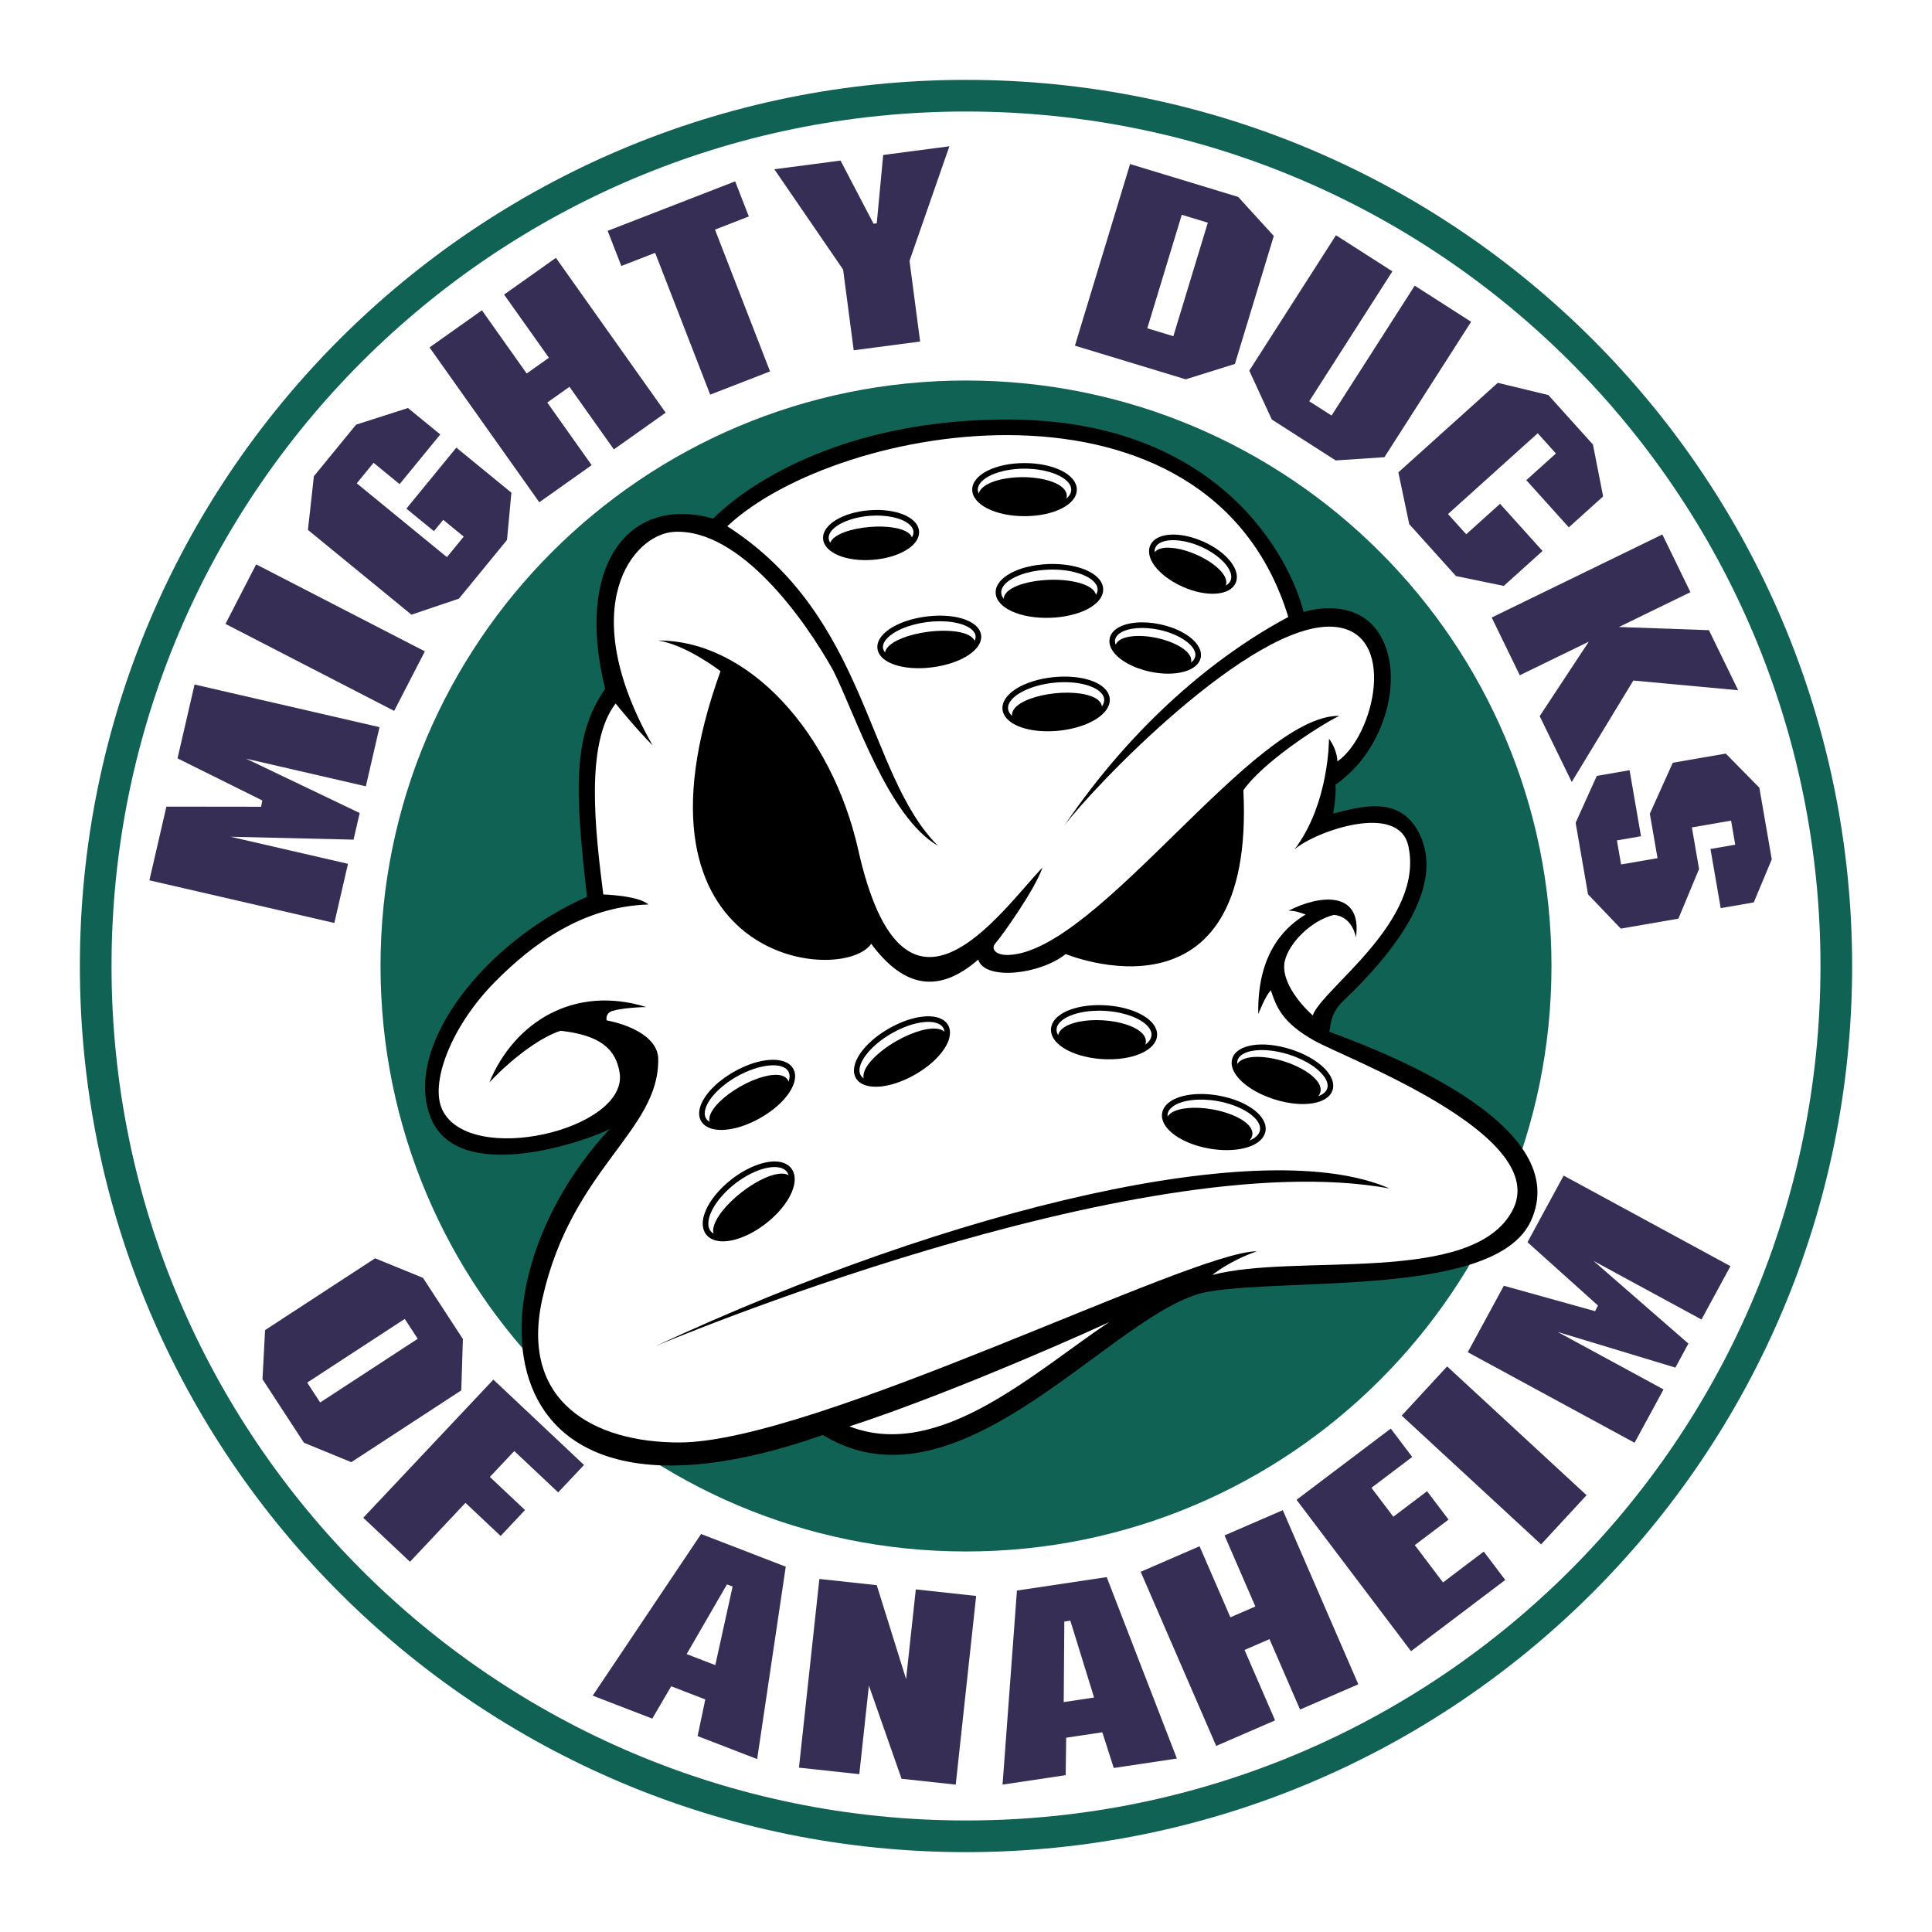 <?xml version="1.0" encoding="utf-8"?>
<!-- Generator: Adobe Illustrator 13.0.0, SVG Export Plug-In . SVG Version: 6.00 Build 14576)  -->
<!DOCTYPE svg PUBLIC "-//W3C//DTD SVG 1.0//EN" "http://www.w3.org/TR/2001/REC-SVG-20010904/DTD/svg10.dtd">
<svg version="1.0" id="Layer_1" xmlns="http://www.w3.org/2000/svg" xmlns:xlink="http://www.w3.org/1999/xlink" x="0px" y="0px"
	 width="192.756px" height="192.756px" viewBox="0 0 192.756 192.756" enable-background="new 0 0 192.756 192.756"
	 xml:space="preserve">
<g>
	<polygon fill-rule="evenodd" clip-rule="evenodd" fill="#FFFFFF" points="0,0 192.756,0 192.756,192.756 0,192.756 0,0 	"/>
	<path fill-rule="evenodd" clip-rule="evenodd" fill="#106254" d="M184.787,96.378c0,48.827-39.583,88.409-88.409,88.409
		c-48.827,0-88.409-39.582-88.409-88.409c0-48.827,39.583-88.409,88.409-88.409C145.204,7.969,184.787,47.551,184.787,96.378
		L184.787,96.378z"/>
	<path fill-rule="evenodd" clip-rule="evenodd" fill="#FFFFFF" d="M181.63,96.378c0,47.083-38.17,85.251-85.252,85.251
		c-47.083,0-85.251-38.168-85.251-85.251s38.168-85.252,85.251-85.252C143.46,11.126,181.63,49.295,181.63,96.378L181.63,96.378z"/>
	<polygon fill-rule="evenodd" clip-rule="evenodd" fill="#372E56" points="33.357,92.085 14.905,87.83 16.601,80.477 26.049,80.489 
		26.175,79.865 17.711,75.662 19.411,68.293 37.863,72.548 36.501,78.451 24.557,75.695 35.887,81.116 35.274,83.771 23.007,83.483 
		34.718,86.183 33.357,92.085 	"/>
	<polygon fill-rule="evenodd" clip-rule="evenodd" fill="#372E56" points="22.495,62.248 25.558,56.307 42.388,64.986 
		39.325,70.926 22.495,62.248 	"/>
	<polygon fill-rule="evenodd" clip-rule="evenodd" fill="#372E56" points="30.722,52.87 31.317,47.511 35.526,42.369 40.702,40.708 
		43.926,43.346 39.869,48.302 37.27,46.174 35.594,48.222 44.59,55.586 46.266,53.539 44.219,51.863 43.293,52.995 40.545,50.746 
		45.529,44.659 51.021,49.155 50.584,53.869 45.792,59.723 41.051,61.326 30.722,52.87 	"/>
	<polygon fill-rule="evenodd" clip-rule="evenodd" fill="#372E56" points="42.854,34.663 48.08,30.959 52.548,37.264 54.764,35.693 
		50.294,29.389 55.463,25.725 66.414,41.173 61.245,44.837 56.816,38.59 54.601,40.16 59.03,46.407 53.806,50.111 42.854,34.663 	
		"/>
	<polygon fill-rule="evenodd" clip-rule="evenodd" fill="#372E56" points="61.989,26.536 60.628,23.031 73.348,18.093 
		74.709,21.597 71.334,22.908 76.828,37.055 70.857,39.373 65.364,25.226 61.989,26.536 	"/>
	<polygon fill-rule="evenodd" clip-rule="evenodd" fill="#372E56" points="77.256,16.887 83.86,16.02 87.156,22.322 87.474,22.281 
		88.116,15.461 94.72,14.595 90.743,26.024 91.801,34.076 85.174,34.946 84.117,26.894 77.256,16.887 	"/>
	<path fill-rule="evenodd" clip-rule="evenodd" fill="#372E56" d="M114.466,32.753l3.44-11.324l2.598,0.789l-3.439,11.324
		L114.466,32.753L114.466,32.753z M107.245,34.488l11.053,3.357l4.91-1.534l3.879-12.771l-3.554-3.895l-10.784-3.276L107.245,34.488
		L107.245,34.488z"/>
	<polygon fill-rule="evenodd" clip-rule="evenodd" fill="#372E56" points="133.29,23.47 138.919,27.074 130.622,40.032 
		132.85,41.458 141.146,28.501 146.774,32.104 138.125,45.614 133.261,45.937 126.889,41.856 124.64,36.98 133.29,23.47 	"/>
	<polygon fill-rule="evenodd" clip-rule="evenodd" fill="#372E56" points="153.899,54.972 150.03,58.457 145.261,57.472 
		140.599,52.294 139.515,47.127 149.434,38.195 154.481,39.414 158.93,44.353 159.944,49.528 156.519,52.613 152.279,47.905 
		155.234,45.244 153.418,43.226 144.468,51.287 146.285,53.303 149.659,50.264 153.899,54.972 	"/>
	<polygon fill-rule="evenodd" clip-rule="evenodd" fill="#372E56" points="148.826,61.611 165.852,53.323 168.655,59.082 
		161.52,62.555 170.501,62.873 173.417,68.865 162.956,67.898 156.812,78.018 153.614,71.448 158.515,64.018 151.629,67.37 
		148.826,61.611 	"/>
	<polygon fill-rule="evenodd" clip-rule="evenodd" fill="#372E56" points="171.675,90.604 170.654,84.704 173.124,84.276 
		172.709,81.875 168.799,82.552 169.516,86.7 167.453,91.654 161.704,92.648 158.438,89.229 157.201,82.086 159.313,77.411 
		162.583,76.844 163.723,83.431 161.321,83.846 161.736,86.247 165.373,85.618 164.605,81.183 166.894,76.099 172.181,75.185 
		175.532,78.59 176.769,85.737 174.974,90.033 171.675,90.604 	"/>
	<path fill-rule="evenodd" clip-rule="evenodd" fill="#372E56" d="M30.648,137.943l9.735-6.355l1.294,1.982l-9.735,6.355
		L30.648,137.943L30.648,137.943z M26.446,132.705l-0.257,4.902l4.136,6.336l4.722,1.938l10.975-7.164l0.16-5.125l-3.983-6.102
		l-4.778-1.949L26.446,132.705L26.446,132.705z"/>
	<polygon fill-rule="evenodd" clip-rule="evenodd" fill="#372E56" points="49.224,137.643 58.268,146.16 55.69,148.898 
		51.309,144.771 48.875,147.355 52.381,150.658 49.947,153.244 46.44,149.939 40.903,155.818 36.241,151.428 49.224,137.643 	"/>
	<path fill-rule="evenodd" clip-rule="evenodd" fill="#372E56" d="M68.508,165.029l4.022-6.955l0.563,0.217l-1.728,7.84
		L68.508,165.029L68.508,165.029z M59.135,169.174l5.942,2.293l1.888-3.227l3.402,1.312l-0.768,3.658l5.942,2.293l2.854-19.195
		l-8.447-3.26L59.135,169.174L59.135,169.174z"/>
	<polygon fill-rule="evenodd" clip-rule="evenodd" fill="#372E56" points="95.354,178.053 89.948,177.467 86.69,168.17 
		85.733,177.01 79.712,176.359 81.749,157.533 87.473,158.152 90.401,167.523 91.37,158.574 97.391,159.227 95.354,178.053 	"/>
	<path fill-rule="evenodd" clip-rule="evenodd" fill="#372E56" d="M106.127,169.816l0.061-8.033l0.598-0.09l2.371,7.67
		L106.127,169.816L106.127,169.816z M100.026,178.051l6.299-0.943l0.048-3.738l3.606-0.539l1.14,3.561l6.299-0.943l-7.002-18.1
		l-8.955,1.34L100.026,178.051L100.026,178.051z"/>
	<polygon fill-rule="evenodd" clip-rule="evenodd" fill="#372E56" points="113.805,156.818 119.681,154.27 122.756,161.359 
		125.247,160.279 122.171,153.189 127.984,150.67 135.519,168.041 129.706,170.562 126.659,163.537 124.168,164.617 
		127.215,171.643 121.339,174.191 113.805,156.818 	"/>
	<polygon fill-rule="evenodd" clip-rule="evenodd" fill="#372E56" points="129.356,149.635 138.758,142.529 140.898,145.361 
		136.829,148.438 139.013,151.324 142.379,148.779 144.521,151.611 141.153,154.156 143.968,157.877 148.037,154.801 
		150.178,157.633 140.777,164.74 129.356,149.635 	"/>
	<polygon fill-rule="evenodd" clip-rule="evenodd" fill="#372E56" points="139.847,141.236 144.381,136.326 158.291,149.176 
		153.757,154.084 139.847,141.236 	"/>
	<polygon fill-rule="evenodd" clip-rule="evenodd" fill="#372E56" points="163.081,143.945 146.439,134.91 150.039,128.279 
		159.141,130.816 159.43,130.25 152.397,123.936 156.005,117.289 172.647,126.324 169.758,131.648 158.984,125.799 168.452,134.051 
		167.152,136.445 155.409,132.889 165.971,138.623 163.081,143.945 	"/>
	<path fill-rule="evenodd" clip-rule="evenodd" fill="#106254" d="M154.791,96.378c0,32.261-26.153,58.413-58.413,58.413
		c-32.261,0-58.413-26.152-58.413-58.413s26.152-58.414,58.413-58.414C128.638,37.964,154.791,64.117,154.791,96.378L154.791,96.378
		z"/>
	<path fill-rule="evenodd" clip-rule="evenodd" fill="#106254" d="M151.634,96.378c0,30.517-24.74,55.255-55.256,55.255
		c-30.517,0-55.256-24.738-55.256-55.255s24.739-55.256,55.256-55.256C126.894,41.122,151.634,65.861,151.634,96.378L151.634,96.378
		z"/>
	<path fill-rule="evenodd" clip-rule="evenodd" d="M133.011,81.165c2.662-0.642,6.56-1.916,8.54,1.903
		c2.924,5.639-3.133,12.601-7.519,16.778c-1.391,1.324-1.253,2.574-1.407,3.092c6.66,2.439,24.381,9.602,20.11,18.883
		c-3.49,7.586-23.906,5.629-32.209,7.055c-9.189,1.578-24.599,22.742-38.429,14.295c-34.67,12.16-35.784-14.99-21.257-30.539
		c-1.787,0.998-15.292,5.941-17.938-1.299s5.778-17.543,15.664-21.86c-1.253-10.86-1.393-16.151,1.81-20.746
		c-3.063-12.392,2.367-19.354,10.791-16.987c0,0,8.911-9.82,29.17-9.886c21.512-0.07,28.45,14.063,29.727,19.214
		c-0.047,0,4.874-1.671,7.402,1.949c2.784,3.983,0.952,11.696-4.223,15.27C133.336,79.308,133.011,81.165,133.011,81.165
		L133.011,81.165z"/>
	<path fill-rule="evenodd" clip-rule="evenodd" fill="#FFFFFF" d="M67.269,53.062c6.605-0.336,13.088,8.841,15.873,13.854
		c2.228,4.456,5.43,14.55,10.442,17.474c-7.17-7.17-6.962-22.857-21.024-31.885c11.046-10.396,48.06-16.824,55.973,9.051
		c-7.171,3.829-15.386,10.582-22.348,20.816c2.924-3.898,18.658-20.329,26.803-19.841c6.534,0.391,4.178,10.86,0.441,13.437
		c0,0.046,0.047-1.067-0.836-2.274c0,0,0.047,6.451-3.434,11.046c2.088-1.81,10.373-4.734,11.348-0.349
		c1.666,7.5-8.563,14.202-9.538,16.917c-1.531-1.393-3.202-3.619-2.784-5.429c0.417-1.811,2.645-4.039,4.873-4.595
		c0,0,1.717-0.046,2.228,2.228c0.649-4.734-3.713-4.224-6.729-2.646c0.742-0.046,1.763,0.418,1.717,0.372
		c-1.624,0.975-4.873,3.435-4.733,9.932c0,0,0.695-1.811,1.252-2.367c0.558,1.67,1.114,3.203,4.317,5.012
		c3.202,1.811,23.809,9.469,19.771,16.988c-4.038,7.518-21.582,4.176-29.936,6.404c0,0,1.67-1.393,4.455-2.367
		c-6.544,0-44.137,19.076-57.643,19.076c-8.494,0-15.944-4.055-13.646-14.342c2.924-13.088,11.696-16.709,11.558-23.949
		c-0.038-1.949-2.368-3.271-5.152-3.828c0,0.018-0.116-0.559,0.348-0.836c0.464-0.279,2.332-0.471,3.62-0.488
		c-7.171-2.227-13.158,1.463-15.664,7.52c2.646-2.785,5.36-4.594,7.101-5.152c3.829,0.418,5.569,1.74,5.917,4.316
		c0.627,5.57-14.883,9.221-17.683,3.621c-1.323-2.646,0.819-8.359,5.222-12.811c3.763-3.805,8.771-7.518,15.315-7.727
		c-1.021-0.905-4.502-0.998-4.502-0.998c-0.789-6.265-1.856-15.037,1.23-19.052c0,0,2.02,2.506,3.69,4.178
		C57.244,60.511,63.161,53.271,67.269,53.062L67.269,53.062z"/>
	<path fill-rule="evenodd" clip-rule="evenodd" fill="#FFFFFF" d="M84.743,142.312c10.721-3.48,25.967-10.373,25.967-10.443
		C103.122,136.951,93.7,145.77,84.743,142.312L84.743,142.312z"/>
	<path fill-rule="evenodd" clip-rule="evenodd" d="M85.625,84.785c4.548,20.235,14.016,6.405,18.379,1.764
		c-0.649,2.042-3.992,6.776-4.687,7.56c-0.524,0.594,0.076,1.221,1.344,1.166c8.911-0.387,24.413-23.949,32.953-23.855
		c-2.229,1.114-7.704,4.734-9.562,7.426c1.207,24.227-17.729,16.337-17.729,16.337c-2.507,2.042-8.075,2.69-8.726,0.557
		c-4.362,3.805-7.798,2.299-10.674-1.578c-2.878,4.176-25.526,1.856-15.038-27.197c0,0-3.341-2.599-6.218-3.063
		C74.765,63.899,83.018,73.184,85.625,84.785L85.625,84.785z"/>
	<path fill-rule="evenodd" clip-rule="evenodd" d="M65.389,134.307c0,0,48.037-20.33,73.238-15.734
		C126.234,113.143,95.325,120.383,65.389,134.307L65.389,134.307z"/>
	<path fill-rule="evenodd" clip-rule="evenodd" d="M72.986,117.662c-1.602,1.248-2.695,2.82-2.855,4.105
		c-0.069,0.555,0.044,1.039,0.326,1.4c0.282,0.363,0.725,0.592,1.279,0.66c1.286,0.162,3.078-0.514,4.679-1.758
		c1.8-1.402,2.874-3.127,2.874-4.42c0-0.416-0.111-0.787-0.345-1.086c-0.282-0.363-0.725-0.592-1.279-0.66
		C76.379,115.744,74.587,116.418,72.986,117.662L72.986,117.662z"/>
	<path fill-rule="evenodd" clip-rule="evenodd" d="M73.232,106.926c-1.76,0.998-3.062,2.373-3.396,3.584
		c-0.138,0.5-0.1,0.961,0.11,1.332c0.211,0.371,0.588,0.641,1.089,0.779c1.211,0.334,3.056-0.08,4.818-1.08
		c2.576-1.463,4.019-3.623,3.285-4.918h0C78.403,105.33,75.809,105.463,73.232,106.926L73.232,106.926z"/>
	<path fill-rule="evenodd" clip-rule="evenodd" d="M88.673,102.621c-2.579,1.48-4.021,3.648-3.282,4.934s3.336,1.131,5.916-0.35
		c1.769-1.018,3.07-2.402,3.398-3.615c0.052-0.193,0.078-0.379,0.078-0.557c0-0.281-0.065-0.539-0.194-0.764
		c-0.21-0.365-0.584-0.631-1.082-0.764C92.292,101.178,90.44,101.605,88.673,102.621L88.673,102.621z"/>
	<path fill-rule="evenodd" clip-rule="evenodd" d="M105.505,101.455c-0.397,0.352-0.622,0.768-0.648,1.201s0.145,0.873,0.496,1.271
		c0.839,0.947,2.613,1.615,4.632,1.738c2.968,0.184,5.365-0.852,5.459-2.357c0.026-0.434-0.145-0.873-0.496-1.271
		c-0.838-0.947-2.612-1.613-4.632-1.736C108.296,100.176,106.451,100.619,105.505,101.455L105.505,101.455z"/>
	<path fill-rule="evenodd" clip-rule="evenodd" d="M116.733,109.912c-0.437,0.305-0.708,0.693-0.784,1.125
		c-0.077,0.432,0.044,0.891,0.351,1.326c0.719,1.029,2.38,1.883,4.336,2.227c1.956,0.348,3.809,0.115,4.836-0.604
		c0.437-0.307,0.708-0.695,0.784-1.127c0.262-1.48-1.797-3.041-4.687-3.553C119.614,108.961,117.761,109.193,116.733,109.912
		L116.733,109.912z"/>
	<path fill-rule="evenodd" clip-rule="evenodd" d="M122.947,105.604c-0.127,0.402-0.068,0.855,0.168,1.312
		c0.575,1.104,2.124,2.166,4.045,2.77c2.805,0.885,5.349,0.475,5.792-0.93c0.127-0.402,0.068-0.855-0.17-1.312
		c-0.574-1.104-2.124-2.164-4.043-2.77C125.934,103.791,123.391,104.199,122.947,105.604L122.947,105.604z"/>
	<path fill-rule="evenodd" clip-rule="evenodd" d="M96.999,48.85c0,1.486,2.292,2.648,5.217,2.648c2.927,0,5.219-1.163,5.219-2.648
		c0-1.486-2.292-2.649-5.219-2.649C99.291,46.201,96.999,47.364,96.999,48.85L96.999,48.85z"/>
	<path fill-rule="evenodd" clip-rule="evenodd" d="M104.606,56.275c-3.008,0.107-5.321,1.368-5.269,2.871
		c0.054,1.503,2.451,2.597,5.459,2.491c2.06-0.073,3.878-0.697,4.746-1.629c0.357-0.383,0.538-0.812,0.522-1.241v0
		c-0.015-0.429-0.226-0.844-0.609-1.202C108.524,56.697,106.666,56.203,104.606,56.275L104.606,56.275z"/>
	<path fill-rule="evenodd" clip-rule="evenodd" d="M115.734,53.552c-0.47,0.183-0.806,0.482-0.974,0.864
		c-0.167,0.381-0.159,0.832,0.022,1.301c0.41,1.053,1.653,2.139,3.243,2.838c2.39,1.048,4.698,0.874,5.257-0.397l0,0
		c0.559-1.272-0.876-3.09-3.265-4.14C118.428,53.32,116.786,53.142,115.734,53.552L115.734,53.552z"/>
	<path fill-rule="evenodd" clip-rule="evenodd" d="M111.464,62.682c-0.405,0.264-0.665,0.61-0.748,1.002
		c-0.084,0.393,0.012,0.815,0.276,1.223c0.607,0.936,2.047,1.744,3.758,2.108c2.545,0.544,4.761-0.069,5.044-1.394v0
		c0.281-1.325-1.492-2.789-4.035-3.332C114.046,61.924,112.4,62.075,111.464,62.682L111.464,62.682z"/>
	<path fill-rule="evenodd" clip-rule="evenodd" d="M105.097,67.561c-2.999,0.305-5.229,1.718-5.076,3.216
		c0.043,0.427,0.28,0.828,0.688,1.16c0.988,0.805,2.877,1.176,4.932,0.967c2.999-0.306,5.229-1.718,5.076-3.216
		c-0.043-0.428-0.281-0.829-0.688-1.161C109.04,67.722,107.15,67.352,105.097,67.561L105.097,67.561z"/>
	<path fill-rule="evenodd" clip-rule="evenodd" d="M92.383,61.517c-2.006,0.262-3.716,1.028-4.463,2
		c-0.299,0.39-0.429,0.806-0.376,1.205c0.052,0.398,0.285,0.767,0.675,1.066c0.971,0.748,2.82,1.048,4.826,0.786
		c2.898-0.379,5.024-1.787,4.84-3.205v0c-0.052-0.398-0.285-0.767-0.674-1.066C96.239,61.555,94.39,61.254,92.383,61.517
		L92.383,61.517z"/>
	<path fill-rule="evenodd" clip-rule="evenodd" d="M86.706,50.911c-2.682,0.217-4.696,1.472-4.584,2.857
		c0.113,1.385,2.303,2.3,4.986,2.083c1.811-0.147,3.399-0.783,4.146-1.661c0.32-0.377,0.472-0.791,0.439-1.197
		c-0.033-0.407-0.25-0.792-0.627-1.111C90.188,51.136,88.518,50.764,86.706,50.911L86.706,50.911z"/>
	<path fill-rule="evenodd" clip-rule="evenodd" fill="#FFFFFF" d="M71.163,122.604c0.122-0.977,1.231-2.412,2.828-3.654
		c1.595-1.242,3.257-1.965,4.235-1.844c0.177,0.023,0.323,0.078,0.451,0.152c-0.039-0.129-0.093-0.25-0.172-0.352
		c-0.193-0.248-0.498-0.398-0.909-0.449c-1.126-0.141-2.802,0.506-4.268,1.646c-1.466,1.141-2.503,2.605-2.644,3.732
		c-0.051,0.41,0.02,0.744,0.212,0.99c0.078,0.102,0.181,0.182,0.296,0.252C71.153,122.936,71.141,122.779,71.163,122.604
		L71.163,122.604z"/>
	<path fill-rule="evenodd" clip-rule="evenodd" fill="#FFFFFF" d="M78.653,106.898c-0.562-0.988-2.918-0.754-5.146,0.512
		c-1.612,0.914-2.842,2.189-3.134,3.246c-0.1,0.361-0.081,0.668,0.058,0.91c0.08,0.143,0.203,0.258,0.36,0.35
		c-0.038-0.164-0.033-0.348,0.021-0.547c0.247-0.893,1.443-2.057,3.048-2.967c1.606-0.912,3.219-1.344,4.111-1.098
		c0.298,0.082,0.512,0.234,0.636,0.455l0,0c0.029,0.053,0.049,0.105,0.066,0.16c0.061-0.184,0.103-0.361,0.103-0.523
		C78.777,107.213,78.737,107.045,78.653,106.898L78.653,106.898z"/>
	<path fill-rule="evenodd" clip-rule="evenodd" fill="#FFFFFF" d="M89.406,103.879c1.703-0.979,3.408-1.445,4.346-1.191
		c0.191,0.051,0.344,0.135,0.467,0.242c-0.013-0.141-0.049-0.27-0.114-0.383c-0.137-0.238-0.388-0.408-0.745-0.504
		c-1.059-0.287-2.791,0.131-4.41,1.061c-2.231,1.281-3.64,3.193-3.077,4.174c0.071,0.123,0.169,0.227,0.292,0.311
		C85.927,106.523,87.579,104.93,89.406,103.879L89.406,103.879z"/>
	<path fill-rule="evenodd" clip-rule="evenodd" fill="#FFFFFF" d="M110.281,100.855c-1.85-0.113-3.58,0.285-4.408,1.018
		c-0.288,0.254-0.443,0.529-0.46,0.818c-0.012,0.193,0.044,0.389,0.156,0.586c0.05-0.225,0.177-0.434,0.39-0.621
		c0.714-0.633,2.321-0.971,4.094-0.861c1.771,0.109,3.324,0.643,3.955,1.355c0.212,0.24,0.32,0.494,0.32,0.756
		c0,0.02-0.001,0.039-0.002,0.059c-0.006,0.088-0.027,0.174-0.058,0.258c0.372-0.275,0.597-0.596,0.618-0.947
		c0.019-0.289-0.102-0.58-0.357-0.869C113.798,101.578,112.13,100.969,110.281,100.855L110.281,100.855z"/>
	<path fill-rule="evenodd" clip-rule="evenodd" fill="#FFFFFF" d="M121.473,109.855c-1.788-0.316-3.523-0.115-4.42,0.512
		c-0.317,0.223-0.504,0.48-0.555,0.768c-0.016,0.084-0.015,0.17-0.006,0.256c0.081-0.123,0.192-0.236,0.336-0.338
		c0.767-0.535,2.392-0.682,4.14-0.371c2.082,0.369,4.181,1.396,3.974,2.576l0,0c-0.037,0.211-0.144,0.389-0.301,0.541
		c0.188-0.08,0.365-0.166,0.512-0.27c0.317-0.223,0.505-0.48,0.555-0.768C125.908,111.629,123.969,110.297,121.473,109.855
		L121.473,109.855z"/>
	<path fill-rule="evenodd" clip-rule="evenodd" fill="#FFFFFF" d="M128.571,105.205c-2.424-0.764-4.756-0.504-5.093,0.566
		c-0.037,0.119-0.046,0.248-0.031,0.383c0.592-0.939,2.763-0.859,4.653-0.266c1.692,0.533,3.069,1.424,3.508,2.266
		c0.104,0.199,0.155,0.391,0.155,0.576c0,0.098-0.015,0.195-0.044,0.287c-0.042,0.133-0.112,0.248-0.201,0.35
		c0.468-0.168,0.793-0.43,0.902-0.779c0.026-0.084,0.04-0.174,0.04-0.268c0-0.191-0.057-0.4-0.173-0.619
		C131.787,106.738,130.328,105.758,128.571,105.205L128.571,105.205z"/>
	<path fill-rule="evenodd" clip-rule="evenodd" fill="#FFFFFF" d="M102.025,47.605c2.139,0,4.41,0.66,4.41,1.883
		c0,0.093-0.017,0.183-0.042,0.269c0.306-0.276,0.483-0.584,0.483-0.907c0-1.134-2.134-2.092-4.661-2.092
		c-2.525,0-4.66,0.958-4.66,2.092c0,0.135,0.032,0.269,0.09,0.398C97.923,48.179,100.031,47.605,102.025,47.605L102.025,47.605z"/>
	<path fill-rule="evenodd" clip-rule="evenodd" fill="#FFFFFF" d="M104.683,57.849c2.139-0.075,4.423,0.427,4.661,1.5
		c0.112-0.187,0.172-0.375,0.165-0.562v0c-0.01-0.282-0.155-0.556-0.433-0.814c-0.814-0.759-2.562-1.207-4.45-1.14
		c-2.605,0.092-4.772,1.143-4.731,2.294c0.008,0.213,0.091,0.417,0.238,0.609c0.017-0.218,0.112-0.429,0.297-0.627
		C101.077,58.412,102.746,57.918,104.683,57.849L104.683,57.849z"/>
	<path fill-rule="evenodd" clip-rule="evenodd" fill="#FFFFFF" d="M115.652,54.779c0.785-0.307,2.239-0.089,3.704,0.553
		c1.462,0.641,2.604,1.564,2.911,2.35c0.057,0.146,0.085,0.289,0.085,0.424c0,0.109-0.021,0.213-0.059,0.31
		c0.223-0.121,0.39-0.28,0.479-0.483c0.051-0.116,0.075-0.241,0.075-0.373c0-0.951-1.271-2.249-3.055-3.032
		c-1.438-0.631-2.951-0.811-3.857-0.458c-0.333,0.13-0.558,0.322-0.665,0.569c-0.061,0.137-0.08,0.289-0.067,0.453
		C115.313,54.961,115.463,54.853,115.652,54.779L115.652,54.779z"/>
	<path fill-rule="evenodd" clip-rule="evenodd" fill="#FFFFFF" d="M115.398,63.646c1.835,0.392,3.662,1.376,3.438,2.428
		c-0.002,0.009-0.006,0.016-0.008,0.024c0.222-0.166,0.371-0.364,0.42-0.593c0.012-0.057,0.019-0.114,0.019-0.171
		c0-0.953-1.585-2.064-3.625-2.5c-1.549-0.33-3.07-0.207-3.875,0.315c-0.284,0.185-0.455,0.403-0.507,0.651
		c-0.035,0.164-0.014,0.337,0.056,0.518C111.692,63.396,113.65,63.273,115.398,63.646L115.398,63.646z"/>
	<path fill-rule="evenodd" clip-rule="evenodd" fill="#FFFFFF" d="M105.274,69.168c1.869-0.19,3.546,0.069,4.271,0.66
		c0.233,0.19,0.364,0.411,0.396,0.654c0.164-0.242,0.246-0.49,0.222-0.738c-0.029-0.281-0.192-0.545-0.486-0.784
		c-0.864-0.705-2.64-1.036-4.523-0.845c-2.598,0.265-4.694,1.458-4.579,2.606c0.026,0.248,0.162,0.481,0.395,0.697
		c-0.026-0.252,0.061-0.502,0.257-0.743C101.815,69.95,103.405,69.358,105.274,69.168L105.274,69.168z"/>
	<path fill-rule="evenodd" clip-rule="evenodd" fill="#FFFFFF" d="M97.333,63.44c-0.032-0.252-0.188-0.486-0.461-0.696
		c-0.845-0.65-2.579-0.915-4.416-0.675c-1.836,0.24-3.443,0.942-4.093,1.788c-0.21,0.273-0.3,0.54-0.267,0.792
		c0.021,0.156,0.094,0.305,0.207,0.446c0.027-0.152,0.094-0.304,0.208-0.453c0.557-0.725,2.152-1.355,4.063-1.605
		c2.083-0.272,4.253-0.039,4.667,0.901c0.062-0.136,0.097-0.271,0.097-0.399C97.339,63.505,97.337,63.473,97.333,63.44L97.333,63.44
		z"/>
	<path fill-rule="evenodd" clip-rule="evenodd" fill="#FFFFFF" d="M86.779,52.573c1.75-0.142,3.288,0.112,3.917,0.647
		c0.141,0.12,0.235,0.253,0.285,0.397c0.118-0.194,0.171-0.388,0.156-0.579c-0.021-0.26-0.167-0.506-0.432-0.732
		c-0.757-0.644-2.309-0.974-3.953-0.84c-2.293,0.186-4.159,1.219-4.074,2.257c0.012,0.151,0.069,0.294,0.158,0.431
		C83.141,53.301,84.95,52.722,86.779,52.573L86.779,52.573z"/>
</g>
</svg>

